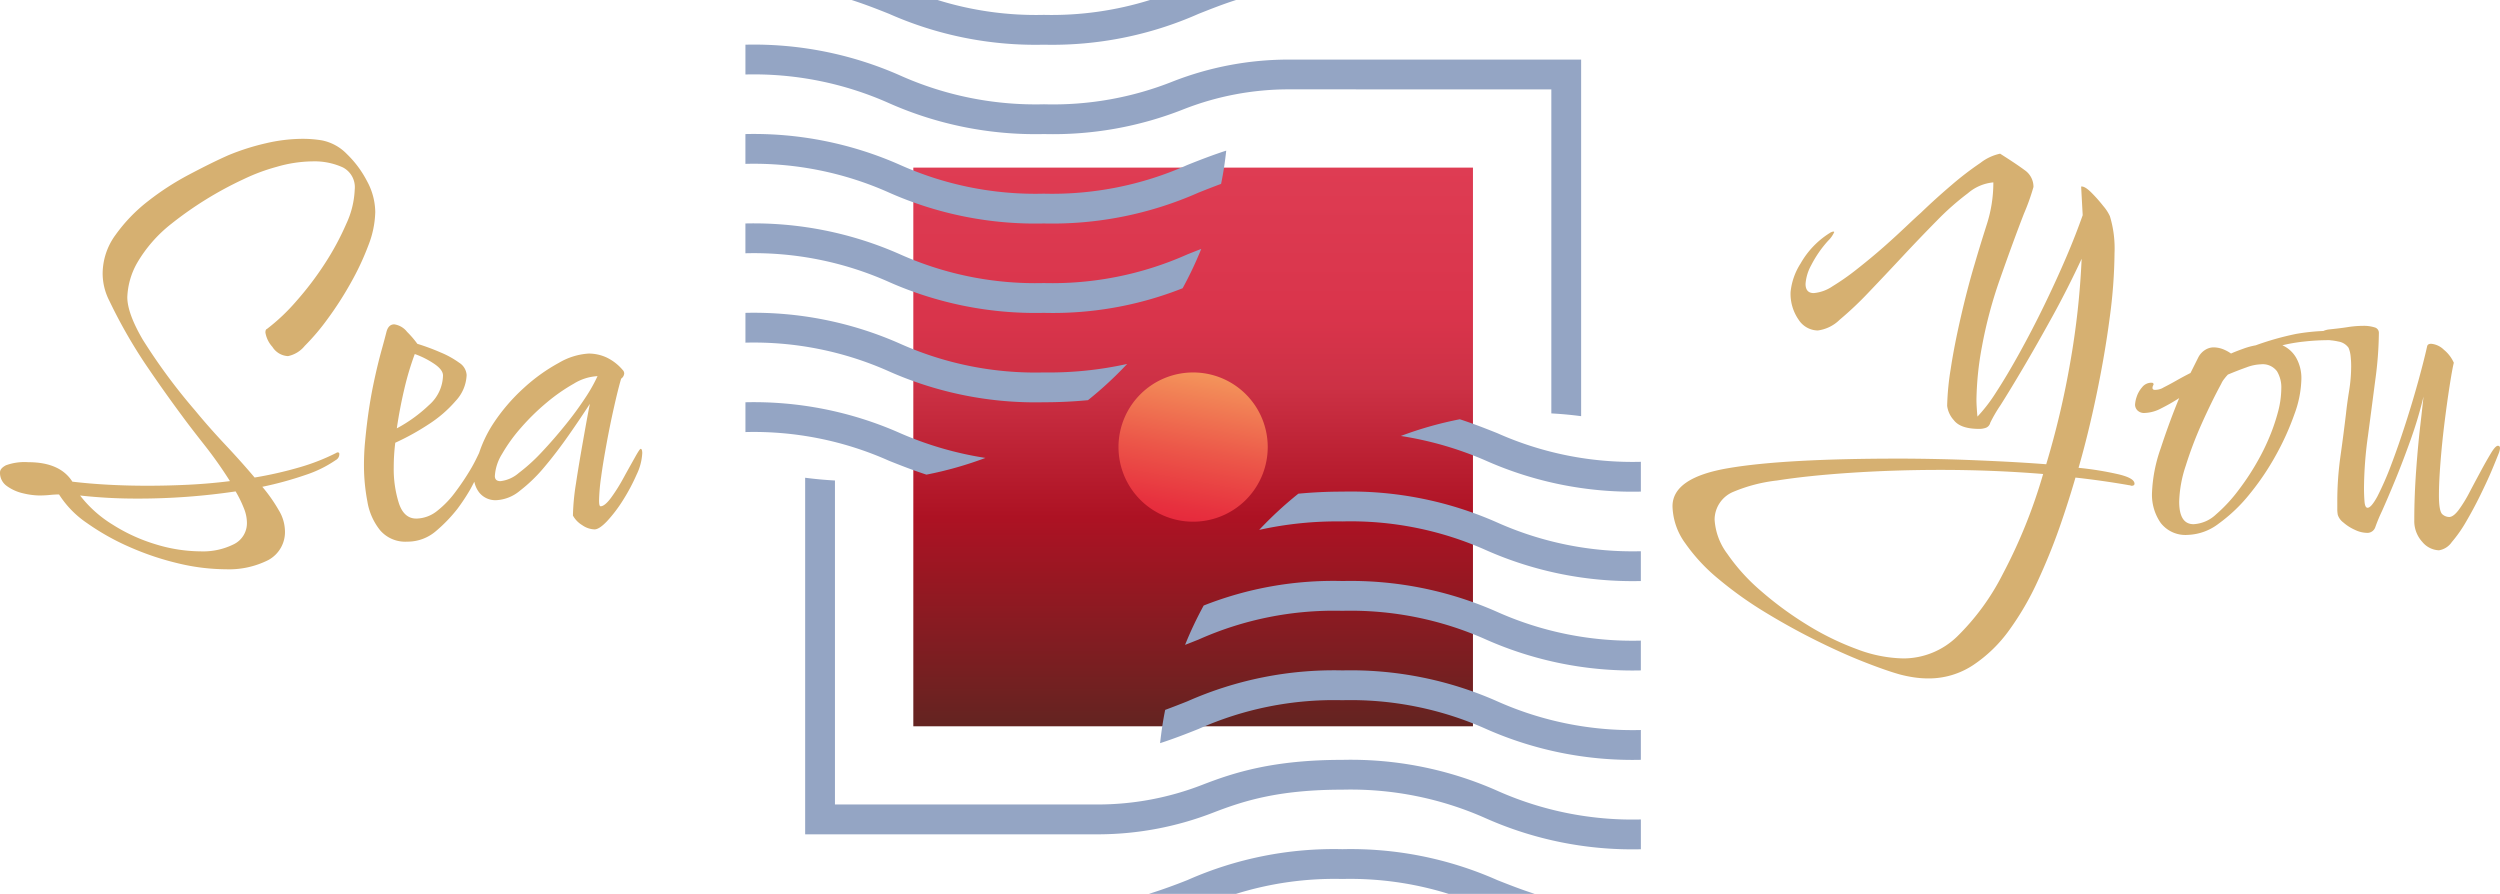 <svg xmlns="http://www.w3.org/2000/svg" xmlns:xlink="http://www.w3.org/1999/xlink" width="344" height="123" viewBox="0 0 344 123">
  <defs>
    <linearGradient id="linear-gradient" x1="0.5" y1="1" x2="0.5" gradientUnits="objectBoundingBox">
      <stop offset="0" stop-color="#632421"/>
      <stop offset="0.057" stop-color="#6f2121"/>
      <stop offset="0.374" stop-color="#ad1223"/>
      <stop offset="0.606" stop-color="#cc3145"/>
      <stop offset="0.727" stop-color="#d9344b"/>
      <stop offset="1" stop-color="#de3c53"/>
    </linearGradient>
    <linearGradient id="linear-gradient-2" x1="0.313" y1="1.609" x2="0.718" y2="-0.616" gradientUnits="objectBoundingBox">
      <stop offset="0.225" stop-color="#e5213a"/>
      <stop offset="0.314" stop-color="#e7303e"/>
      <stop offset="0.485" stop-color="#ec5749"/>
      <stop offset="0.721" stop-color="#f4955b"/>
      <stop offset="1" stop-color="#ffe872"/>
    </linearGradient>
  </defs>
  <g id="logo_color" transform="translate(-3.642 -0.264)">
    <g id="Сгруппировать_1086" data-name="Сгруппировать 1086" transform="translate(129.315 23.327)">
      <rect id="Прямоугольник_1242" data-name="Прямоугольник 1242" width="77.006" height="76.875" fill="url(#linear-gradient)"/>
      <path id="Контур_3933" data-name="Контур 3933" d="M66.667,24.688A10.267,10.267,0,1,1,56.4,14.437,10.259,10.259,0,0,1,66.667,24.688Z" transform="translate(-17.901 13.751)" fill="url(#linear-gradient-2)"/>
    </g>
    <g id="Сгруппировать_1087" data-name="Сгруппировать 1087" transform="translate(3.642 19.367)">
      <path id="Контур_3934" data-name="Контур 3934" d="M48.33,22.729A43.25,43.25,0,0,1,44.4,27.9a26.837,26.837,0,0,1-4.026,3.808q-.212.07-.212.493a3.876,3.876,0,0,0,.966,1.975,2.68,2.68,0,0,0,2.142,1.269,4.01,4.01,0,0,0,2.307-1.411,30.5,30.5,0,0,0,3.131-3.69,46.77,46.77,0,0,0,3.179-4.936,36.983,36.983,0,0,0,2.449-5.218,13.348,13.348,0,0,0,.942-4.56,9.07,9.07,0,0,0-1.13-4.255,14.335,14.335,0,0,0-2.778-3.737,6.54,6.54,0,0,0-3.438-1.88,16.3,16.3,0,0,0-2.684-.212,22.476,22.476,0,0,0-5.016.611A32.053,32.053,0,0,0,35.074,7.8c-1.6.705-3.39,1.6-5.392,2.656a37.414,37.414,0,0,0-5.7,3.69,22.246,22.246,0,0,0-4.45,4.63,9.041,9.041,0,0,0-1.766,5.312,8.26,8.26,0,0,0,.918,3.737,70.576,70.576,0,0,0,4.874,8.58c1.7,2.515,3.414,4.936,5.156,7.286.753,1.034,1.79,2.374,3.085,4.02a57.614,57.614,0,0,1,3.484,4.936c-1.884.235-3.767.4-5.674.494s-3.814.141-5.7.141q-2.755,0-5.368-.141T13.6,52.721q-1.7-2.679-6.074-2.679a7.439,7.439,0,0,0-3.061.423c-.542.282-.824.611-.824.988a2.22,2.22,0,0,0,.989,1.9,6.134,6.134,0,0,0,2.26.987,10.124,10.124,0,0,0,2.119.282q.777,0,1.484-.071t1.272-.071a13.565,13.565,0,0,0,3.861,3.949,33.1,33.1,0,0,0,5.862,3.291,38.471,38.471,0,0,0,6.734,2.256,28.5,28.5,0,0,0,6.5.8,12,12,0,0,0,5.839-1.269,4.378,4.378,0,0,0,2.284-4.16,5.658,5.658,0,0,0-.848-2.7,21.372,21.372,0,0,0-2.261-3.22A48.376,48.376,0,0,0,45.67,51.8a16.357,16.357,0,0,0,4.167-2.045.915.915,0,0,0,.495-.846.187.187,0,0,0-.212-.211.287.287,0,0,0-.212.07,28.852,28.852,0,0,1-5.038,1.974,53.536,53.536,0,0,1-6.192,1.41C37.453,50.7,36.11,49.2,34.627,47.62s-2.873-3.15-4.144-4.7a79.9,79.9,0,0,1-7.205-9.755c-1.413-2.421-2.119-4.372-2.119-5.829a10.319,10.319,0,0,1,1.318-4.654,19.031,19.031,0,0,1,4.756-5.453,49.581,49.581,0,0,1,9.889-6.111A26.45,26.45,0,0,1,41.715,9.4a18.211,18.211,0,0,1,4.945-.752,9.421,9.421,0,0,1,4.144.823,3.065,3.065,0,0,1,1.648,3.056,12.255,12.255,0,0,1-1.154,4.7A37.155,37.155,0,0,1,48.33,22.729ZM37.194,56.364a5.4,5.4,0,0,1,.424,1.928,3.228,3.228,0,0,1-1.79,3.032,9.451,9.451,0,0,1-4.567.987,21.4,21.4,0,0,1-6.1-.94,23.881,23.881,0,0,1-6-2.726,16.676,16.676,0,0,1-4.5-4.019,69.846,69.846,0,0,0,7.84.423,91.166,91.166,0,0,0,13.562-.987A15.893,15.893,0,0,1,37.194,56.364Zm54.6-8.156c-.094,0-.353.4-.8,1.2s-.966,1.716-1.531,2.75a24.24,24.24,0,0,1-1.719,2.75c-.589.8-1.083,1.2-1.46,1.2q-.212,0-.212-.776a26.447,26.447,0,0,1,.283-3.244c.188-1.41.448-2.938.753-4.607s.636-3.291.989-4.866.683-2.938,1.013-4.066a.962.962,0,0,0,.423-.705.676.676,0,0,0-.212-.494,6.647,6.647,0,0,0-2.213-1.716,5.9,5.9,0,0,0-2.449-.541,9.153,9.153,0,0,0-4.1,1.269,24.356,24.356,0,0,0-4.826,3.455,25.61,25.61,0,0,0-4.309,5.054,17.4,17.4,0,0,0-1.857,3.9c-.3.618-.579,1.224-1.039,2.024a34.229,34.229,0,0,1-2.166,3.267A13.35,13.35,0,0,1,63.8,56.74,4.672,4.672,0,0,1,60.927,57.8q-1.7,0-2.4-2.115a15.6,15.6,0,0,1-.707-4.936,27.286,27.286,0,0,1,.212-3.385,34.015,34.015,0,0,0,4.591-2.539,17.064,17.064,0,0,0,3.744-3.243,5.5,5.5,0,0,0,1.483-3.526,2.145,2.145,0,0,0-1.012-1.692,12.537,12.537,0,0,0-2.59-1.434,30.27,30.27,0,0,0-3.178-1.176,13.09,13.09,0,0,0-1.413-1.645,2.727,2.727,0,0,0-1.766-1.034q-.778,0-1.059.987c-.094.376-.306,1.2-.659,2.468s-.73,2.8-1.107,4.584-.682,3.643-.918,5.57c-.094.752-.188,1.645-.283,2.656s-.141,2.068-.141,3.2a26.476,26.476,0,0,0,.471,4.913,8.457,8.457,0,0,0,1.765,3.972,4.556,4.556,0,0,0,3.7,1.551,5.985,5.985,0,0,0,4-1.481,20.583,20.583,0,0,0,2.919-3.032,27,27,0,0,0,1.743-2.632c.2-.347.392-.741.589-1.1a3.579,3.579,0,0,0,.706,1.526,2.856,2.856,0,0,0,2.331,1.011,5.483,5.483,0,0,0,3.226-1.293,21.353,21.353,0,0,0,3.414-3.314c1.13-1.34,2.237-2.8,3.32-4.348s2.049-2.985,2.9-4.3c-.283,1.41-.589,3.126-.942,5.124s-.683,3.925-.965,5.806a31.756,31.756,0,0,0-.424,4.442,3.522,3.522,0,0,0,1.272,1.316,3.133,3.133,0,0,0,1.7.588c.424,0,1.012-.376,1.742-1.152a19.259,19.259,0,0,0,2.19-2.891,26.46,26.46,0,0,0,1.86-3.5,7.664,7.664,0,0,0,.777-2.962Q92.006,48.208,91.794,48.208Zm-32.515-8.25a39.472,39.472,0,0,1,1.436-4.8,11.88,11.88,0,0,1,2.731,1.387c.777.541,1.154,1.058,1.154,1.575a5.576,5.576,0,0,1-1.931,4.066,20.239,20.239,0,0,1-4.426,3.2C58.526,43.46,58.878,41.651,59.279,39.958Zm24.934,1.175a45.606,45.606,0,0,1-2.755,3.761q-1.589,1.974-3.249,3.737a24.587,24.587,0,0,1-3.179,2.891,4.656,4.656,0,0,1-2.519,1.128q-.777,0-.777-.705a6.467,6.467,0,0,1,.989-3.032,22.028,22.028,0,0,1,2.613-3.62,30.654,30.654,0,0,1,3.532-3.455,24.635,24.635,0,0,1,3.744-2.609A6.909,6.909,0,0,1,85.861,38.2,21.666,21.666,0,0,1,84.213,41.133Z" transform="translate(-3.642 -5.547)" fill="#d6b071"/>
      <path id="Контур_3935" data-name="Контур 3935" d="M128.561,50.231a43.6,43.6,0,0,0-5.51-.894q1.342-4.654,2.472-10.083c.754-3.62,1.366-7.146,1.814-10.577A69.933,69.933,0,0,0,128,19.792a15.293,15.293,0,0,0-.636-5.077,5.941,5.941,0,0,0-.918-1.41,20.514,20.514,0,0,0-1.625-1.834q-.848-.846-1.342-.846a.062.062,0,0,0-.071.071l.212,3.878c-.612,1.74-1.366,3.69-2.284,5.829s-1.931,4.348-3.037,6.628-2.237,4.443-3.367,6.487-2.19,3.831-3.2,5.382a21.885,21.885,0,0,1-2.59,3.385c-.047-.376-.071-.752-.094-1.128s-.047-.776-.047-1.2a42.684,42.684,0,0,1,.753-7.286,61.06,61.06,0,0,1,2.425-9.144c1.366-3.9,2.5-6.957,3.367-9.19a29.932,29.932,0,0,0,1.3-3.643,2.775,2.775,0,0,0-1.224-2.327c-.824-.611-1.955-1.363-3.367-2.256a6.687,6.687,0,0,0-2.708,1.269,42.9,42.9,0,0,0-3.956,3.032c-1.436,1.222-2.872,2.515-4.285,3.878q-.565.494-1.907,1.763c-.895.846-1.931,1.81-3.132,2.867s-2.425,2.068-3.649,3.032a33.1,33.1,0,0,1-3.415,2.4,5.444,5.444,0,0,1-2.589.941q-1.13,0-1.13-1.269a6.227,6.227,0,0,1,.777-2.562A15.55,15.55,0,0,1,88.581,18.1a3.812,3.812,0,0,0,.848-1.2c0-.047-.047-.071-.142-.071a1.234,1.234,0,0,0-.494.211A11.762,11.762,0,0,0,84.814,21.2a8.89,8.89,0,0,0-1.389,3.949,6.241,6.241,0,0,0,1.107,3.808,3.2,3.2,0,0,0,2.637,1.481,5.27,5.27,0,0,0,3.014-1.481,47.189,47.189,0,0,0,4.026-3.808c1.483-1.552,3.014-3.173,4.615-4.889S102,16.9,103.532,15.349a36.911,36.911,0,0,1,4.308-3.808,6.231,6.231,0,0,1,3.485-1.481,18.741,18.741,0,0,1-.871,5.688c-.589,1.856-1.154,3.667-1.672,5.453-.706,2.35-1.342,4.818-1.93,7.38s-1.059,4.936-1.389,7.122a36.542,36.542,0,0,0-.494,5.1,3.592,3.592,0,0,0,.918,1.974q.918,1.2,3.461,1.2a2.56,2.56,0,0,0,.989-.165.983.983,0,0,0,.565-.681,19.636,19.636,0,0,1,1.413-2.421c.848-1.34,1.907-3.079,3.155-5.194s2.567-4.442,3.979-7,2.755-5.218,4.026-7.945a109.469,109.469,0,0,1-1.554,14.174,118.616,118.616,0,0,1-3.32,14.1c-2.4-.188-4.874-.329-7.417-.447s-4.921-.211-7.157-.259-4.1-.07-5.557-.07q-15.963,0-23.616,1.316c-5.109.87-7.676,2.609-7.676,5.241A8.983,8.983,0,0,0,68.921,59.7a24.636,24.636,0,0,0,4.591,4.936,52.022,52.022,0,0,0,6.31,4.513q3.461,2.115,6.993,3.878t6.569,2.962q3.037,1.2,5.015,1.763a17.672,17.672,0,0,0,2.048.423,13.517,13.517,0,0,0,1.907.141,11.053,11.053,0,0,0,6.192-1.834,19.254,19.254,0,0,0,4.968-4.818,39.128,39.128,0,0,0,3.885-6.675c1.13-2.445,2.142-4.913,3.014-7.4s1.6-4.8,2.213-6.911q3.814.423,7.416,1.058a.3.3,0,0,1,.188.047c.024.023.047.023.094.023q.424,0,.424-.282C130.75,51.007,130.02,50.583,128.561,50.231ZM112.6,64a32.586,32.586,0,0,1-6.239,8.532,10.636,10.636,0,0,1-7.393,3.032A18.829,18.829,0,0,1,92.584,74.3a37.63,37.63,0,0,1-6.922-3.385,47.244,47.244,0,0,1-6.334-4.654,26.686,26.686,0,0,1-4.615-5.1,8.683,8.683,0,0,1-1.742-4.7,4.159,4.159,0,0,1,2.543-3.808,21.776,21.776,0,0,1,6.051-1.574c2.849-.447,6.216-.8,10.124-1.058s8.029-.4,12.361-.4q3.6,0,7.134.141t6.993.423A72.279,72.279,0,0,1,112.6,64Zm68.162-17.7c-.235,0-.542.329-.942.987s-.871,1.481-1.389,2.444-1.036,1.928-1.554,2.914a18.392,18.392,0,0,1-1.507,2.469c-.494.658-.942.987-1.319.987a1.42,1.42,0,0,1-.942-.376c-.306-.259-.471-1.128-.471-2.585,0-1.222.071-2.726.212-4.537s.33-3.667.565-5.547.471-3.573.707-5.077.423-2.538.565-3.1a4.849,4.849,0,0,0-1.366-1.787,2.858,2.858,0,0,0-1.742-.823q-.494,0-.565.353-.424,1.9-1.2,4.725c-.518,1.88-1.107,3.855-1.766,5.9s-1.318,3.949-2,5.735a41.515,41.515,0,0,1-1.884,4.3q-.848,1.551-1.342,1.552c-.236,0-.377-.282-.424-.87s-.071-1.223-.071-1.881a54.22,54.22,0,0,1,.542-7.121c.353-2.633.683-5.2,1.012-7.71a50.969,50.969,0,0,0,.494-6.464.771.771,0,0,0-.589-.776,4.974,4.974,0,0,0-1.6-.212,14.251,14.251,0,0,0-2.19.188c-.753.118-1.577.212-2.473.306a2.661,2.661,0,0,0-.789.213,28.78,28.78,0,0,0-3.732.4,39.087,39.087,0,0,0-5.58,1.575,9.862,9.862,0,0,0-1.719.47c-.589.212-1.154.423-1.672.658a5.293,5.293,0,0,0-1.083-.588,3.663,3.663,0,0,0-1.389-.258,2.209,2.209,0,0,0-1.06.329,2.629,2.629,0,0,0-.988,1.082l-1.059,2.115c-.753.376-1.437.752-2.049,1.1s-1.154.635-1.625.87a2.208,2.208,0,0,1-.659.282,2.611,2.611,0,0,1-.542.071q-.354,0-.353-.282a.62.62,0,0,1,.071-.282.123.123,0,0,1,.047-.094.174.174,0,0,0,.024-.118q0-.212-.283-.211a1.616,1.616,0,0,0-1.295.634,3.819,3.819,0,0,0-.753,1.34,4.065,4.065,0,0,0-.212,1.058,1.149,1.149,0,0,0,.329.776,1.29,1.29,0,0,0,1.013.353,5.177,5.177,0,0,0,2.26-.635,25.658,25.658,0,0,0,2.472-1.411q-1.342,3.244-2.543,6.911a20.6,20.6,0,0,0-1.2,6.2,6.76,6.76,0,0,0,1.2,4.066,4.3,4.3,0,0,0,3.743,1.645,7.369,7.369,0,0,0,4.238-1.551,21.864,21.864,0,0,0,4.238-4.043,35.686,35.686,0,0,0,3.65-5.406,36.717,36.717,0,0,0,2.543-5.641,14.754,14.754,0,0,0,.942-4.724,5.674,5.674,0,0,0-.73-3.032,4.177,4.177,0,0,0-1.883-1.692,22.618,22.618,0,0,1,3.037-.517,31.467,31.467,0,0,1,3.39-.188c.138,0,.282.038.421.042a7.934,7.934,0,0,1,.851.146,2.122,2.122,0,0,1,1.413.87,4.126,4.126,0,0,1,.283,1.176,12.974,12.974,0,0,1,.071,1.364,21.4,21.4,0,0,1-.283,3.385q-.283,1.762-.424,3.1c-.235,1.974-.494,3.972-.777,5.97a44.376,44.376,0,0,0-.424,6.229v.964a4.029,4.029,0,0,0,.071.8,2.114,2.114,0,0,0,.753,1.034,6.252,6.252,0,0,0,1.577,1.011,3.968,3.968,0,0,0,1.625.423,1.148,1.148,0,0,0,1.2-.776,23.083,23.083,0,0,1,.919-2.209q.776-1.728,1.836-4.3c.707-1.716,1.413-3.573,2.119-5.547a56.477,56.477,0,0,0,1.765-5.923c-.094.846-.235,2.186-.447,4s-.4,3.855-.565,6.135-.259,4.56-.259,6.863a4.234,4.234,0,0,0,1.107,3.008,3.126,3.126,0,0,0,2.284,1.152,2.644,2.644,0,0,0,1.766-1.128,18.269,18.269,0,0,0,1.978-2.821c.659-1.128,1.295-2.3,1.907-3.549s1.154-2.4,1.6-3.455.753-1.833.942-2.3a2.728,2.728,0,0,0,.212-.775Q181.042,46.305,180.759,46.305Zm-30.326-4.442a26.945,26.945,0,0,1-1.272,3.6,28.782,28.782,0,0,1-1.318,2.679,34.17,34.17,0,0,1-2.755,4.231,21.05,21.05,0,0,1-3.131,3.385,4.874,4.874,0,0,1-3.085,1.34q-1.978,0-1.978-3.1a16.9,16.9,0,0,1,.9-4.936A52.781,52.781,0,0,1,140,43.25c.9-2,1.789-3.831,2.684-5.476a2.745,2.745,0,0,1,.4-.658,6.444,6.444,0,0,1,.518-.611q1.343-.564,2.543-.988a6.236,6.236,0,0,1,1.978-.423,2.45,2.45,0,0,1,2.237.964,4.3,4.3,0,0,1,.589,2.351A12.953,12.953,0,0,1,150.433,41.863Z" transform="translate(162.959 -4.067)" fill="#d6b071"/>
    </g>
    <path id="Контур_3959" data-name="Контур 3959" d="M73.015,6.415a49.738,49.738,0,0,0,21.3-4.248C96,1.5,97.655.842,99.47.264H87.63A45.462,45.462,0,0,1,73.015,2.312,45.46,45.46,0,0,1,58.4.264H46.57c1.809.581,3.473,1.232,5.151,1.9A49.7,49.7,0,0,0,73.015,6.415Zm25.1,14.576c-1.9.616-3.638,1.292-5.331,1.968a45.624,45.624,0,0,1-19.773,3.955,45.588,45.588,0,0,1-19.766-3.955,49.684,49.684,0,0,0-21.287-4.248v4.1a45.583,45.583,0,0,1,19.759,3.951,49.631,49.631,0,0,0,21.294,4.252,49.732,49.732,0,0,0,21.3-4.248c1.029-.41,2.054-.812,3.1-1.2C97.725,24.069,97.947,22.537,98.119,20.991ZM94.683,34.513c-.64.248-1.27.5-1.9.749a45.631,45.631,0,0,1-19.773,3.952,45.6,45.6,0,0,1-19.766-3.952,49.689,49.689,0,0,0-21.287-4.248v4.1a45.582,45.582,0,0,1,19.759,3.952,49.7,49.7,0,0,0,21.294,4.248,48.493,48.493,0,0,0,19.107-3.387A51.04,51.04,0,0,0,94.683,34.513ZM53.248,47.561a49.689,49.689,0,0,0-21.287-4.248v4.1A45.583,45.583,0,0,1,51.72,51.367a49.7,49.7,0,0,0,21.294,4.248c2.261,0,4.244-.114,6.081-.287a51.535,51.535,0,0,0,5.391-4.986,49.575,49.575,0,0,1-11.472,1.17A45.6,45.6,0,0,1,53.248,47.561ZM135.4,59.86c-1.636-.653-3.311-1.307-5.139-1.906a50.9,50.9,0,0,0-8.118,2.3,47.528,47.528,0,0,1,11.729,3.407,49.733,49.733,0,0,0,21.3,4.248v-4.1A45.656,45.656,0,0,1,135.4,59.86ZM56.865,65.574a50.886,50.886,0,0,0,8.122-2.3,47.411,47.411,0,0,1-11.739-3.41,49.683,49.683,0,0,0-21.287-4.248v4.1A45.582,45.582,0,0,1,51.72,63.667C53.359,64.321,55.036,64.975,56.865,65.574Zm57.224,2.337c-2.248,0-4.219.114-6.048.285a51.532,51.532,0,0,0-5.388,4.981,49.619,49.619,0,0,1,11.436-1.163,45.667,45.667,0,0,1,19.78,3.952,49.738,49.738,0,0,0,21.3,4.248v-4.1A45.655,45.655,0,0,1,135.4,72.159,49.75,49.75,0,0,0,114.089,67.911Zm0,12.3a48.486,48.486,0,0,0-19.073,3.374A50.87,50.87,0,0,0,92.454,89c.628-.244,1.247-.49,1.862-.735a45.631,45.631,0,0,1,19.773-3.952,45.667,45.667,0,0,1,19.78,3.952,49.733,49.733,0,0,0,21.3,4.248v-4.1A45.655,45.655,0,0,1,135.4,84.462,49.744,49.744,0,0,0,114.089,80.214Zm0,12.3a49.738,49.738,0,0,0-21.3,4.248c-1.019.407-2.034.8-3.072,1.187-.307,1.5-.528,3.032-.7,4.578,1.892-.613,3.616-1.286,5.3-1.958a45.631,45.631,0,0,1,19.773-3.952,45.667,45.667,0,0,1,19.78,3.952,49.738,49.738,0,0,0,21.3,4.248v-4.1A45.655,45.655,0,0,1,135.4,96.761,49.75,49.75,0,0,0,114.089,92.513Zm0,24.6a49.732,49.732,0,0,0-21.3,4.248c-1.709.682-3.457,1.318-5.306,1.9H99.469a45.467,45.467,0,0,1,14.62-2.049,45.512,45.512,0,0,1,14.625,2.049h11.844c-1.812-.581-3.478-1.233-5.16-1.9A49.744,49.744,0,0,0,114.089,117.112Zm0-12.29c-9.572,0-14.977,1.773-19.278,3.44a39.71,39.71,0,0,1-14.284,2.7l-36.248,0V66.381c-1.384-.076-2.752-.2-4.1-.379v49.065l40.352,0a43.92,43.92,0,0,0,15.762-2.973c4.146-1.6,8.935-3.171,17.8-3.171a45.658,45.658,0,0,1,19.78,3.955,49.694,49.694,0,0,0,21.3,4.244v-4.1a45.645,45.645,0,0,1-19.773-3.955A49.706,49.706,0,0,0,114.088,104.822ZM73.042,18.71A48.769,48.769,0,0,0,92.32,15.271a39.6,39.6,0,0,1,14.29-2.712l36.243.008V57.149c1.384.076,2.752.2,4.1.38V8.463H106.61a43.748,43.748,0,0,0-15.762,2.98,44.516,44.516,0,0,1-17.806,3.171,45.648,45.648,0,0,1-19.773-3.955A49.7,49.7,0,0,0,31.96,6.414v4.1a45.66,45.66,0,0,1,19.78,3.955A49.692,49.692,0,0,0,73.042,18.71Z" transform="translate(74.253 0)" fill="#94a5c4"/>
  </g>
</svg>
